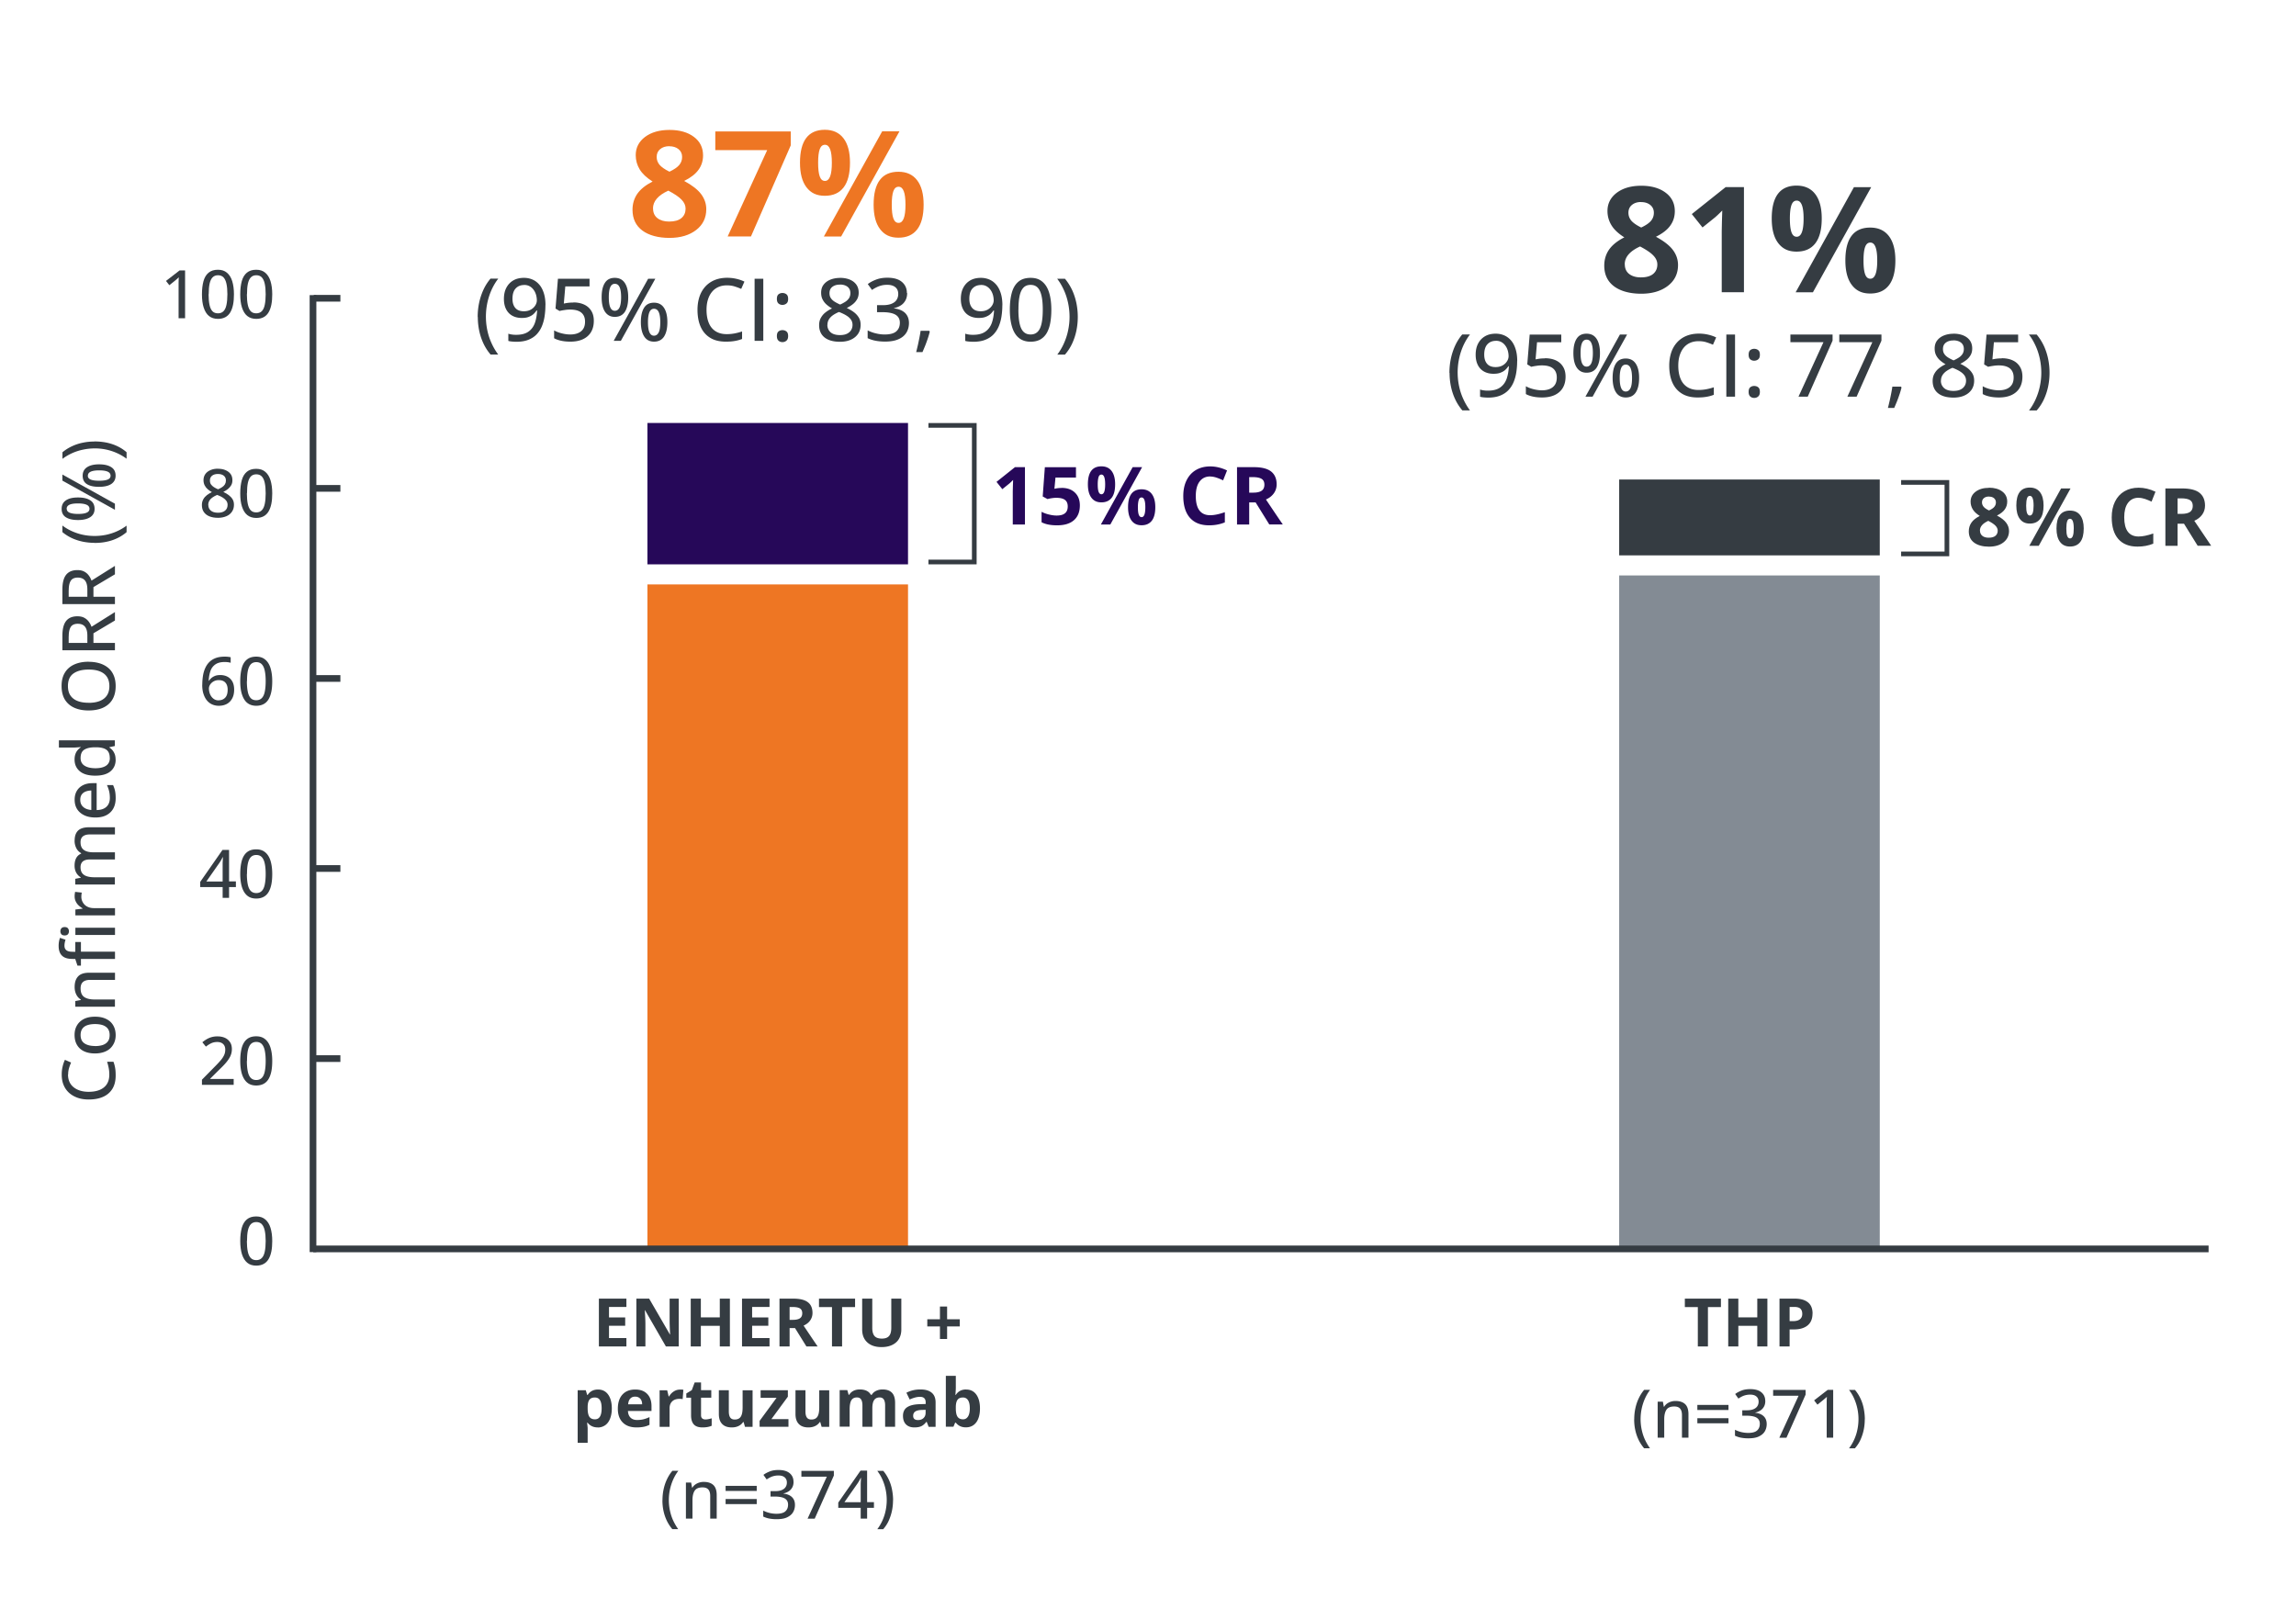 <svg width="343" height="242" viewBox="0 0 343 242" fill="none" xmlns="http://www.w3.org/2000/svg">
    <path d="M40.67 185.4c0 .58-.04 1.1-.13 1.55-.09.45-.23.84-.42 1.16-.19.32-.44.56-.74.72-.3.16-.67.25-1.1.25-.54 0-.99-.14-1.34-.43-.35-.29-.61-.71-.79-1.26-.17-.55-.26-1.21-.26-1.99s.08-1.42.23-1.97c.16-.55.41-.97.76-1.26.35-.29.81-.44 1.39-.44.58 0 1 .15 1.35.44.35.29.62.71.79 1.26.17.55.26 1.21.26 1.98v-.01zm-3.79 0c0 .63.05 1.16.14 1.59.09.43.24.74.44.95.21.21.48.32.82.32.34 0 .61-.1.82-.31.21-.21.36-.52.45-.95.09-.43.14-.95.14-1.59 0-.64-.05-1.15-.14-1.57-.09-.42-.24-.74-.44-.95-.2-.21-.48-.32-.82-.32-.34 0-.62.11-.82.32-.2.21-.35.53-.44.95-.09.42-.13.94-.13 1.57l-.02-.01z" fill="#353C42"/>
    <path d="M46.76 187.06V44.09" stroke="#353C42" stroke-miterlimit="10"/>
    <path d="M10.16 160.52c0 .4.07.77.21 1.09.14.32.35.59.62.81.27.22.59.39.97.51s.81.18 1.28.18c.63 0 1.18-.09 1.64-.28.46-.19.82-.47 1.07-.85.25-.38.38-.86.38-1.43 0-.34-.03-.67-.09-.99-.06-.31-.14-.63-.24-.94h.95c.11.3.2.61.25.93.06.32.08.7.08 1.13 0 .8-.17 1.47-.5 2-.33.53-.8.93-1.4 1.19-.6.26-1.31.39-2.13.39-.59 0-1.14-.08-1.63-.25-.49-.17-.92-.41-1.28-.73s-.64-.71-.83-1.17c-.2-.46-.29-1-.29-1.6 0-.39.04-.78.13-1.15.08-.37.2-.72.35-1.03l.92.41c-.12.26-.22.54-.31.84-.09.3-.13.62-.13.95l-.02-.01zM14.2 151.89c.49 0 .92.06 1.3.19s.7.31.97.55c.26.24.46.53.6.87.14.34.21.73.21 1.15 0 .4-.07.77-.21 1.1-.14.33-.34.62-.6.87-.26.24-.58.43-.97.56-.38.13-.82.2-1.3.2-.65 0-1.2-.11-1.66-.33-.46-.22-.8-.54-1.04-.95-.24-.41-.36-.91-.36-1.48s.12-1.02.36-1.43c.24-.41.59-.73 1.04-.96.46-.23 1.01-.34 1.65-.34h.01zm0 4.39c.46 0 .85-.06 1.17-.17.33-.12.58-.3.75-.54.18-.24.26-.55.26-.94 0-.39-.09-.69-.26-.93-.17-.24-.43-.42-.75-.54-.33-.11-.72-.17-1.17-.17-.45 0-.84.06-1.16.17-.32.11-.57.29-.74.53-.17.24-.26.56-.26.94 0 .57.19.98.57 1.24.38.26.91.4 1.59.4v.01zM11.15 147.45c0-.68.17-1.21.52-1.58.34-.37.9-.55 1.65-.55h3.86v1.07h-3.71c-.47 0-.83.1-1.07.31-.24.21-.36.53-.36.96 0 .61.18 1.04.54 1.29.36.25.89.37 1.57.37h3.02v1.08h-5.92v-.85l.83-.16v-.06c-.21-.13-.38-.28-.52-.48-.14-.2-.24-.41-.31-.65-.07-.24-.1-.49-.1-.75zM12.09 140.72v1.46h5.09v1.08h-5.09v1h-.52l-.33-1h-.41c-.5 0-.9-.08-1.2-.23-.3-.15-.52-.38-.66-.66-.14-.29-.21-.64-.21-1.05a3.585 3.585 0 0 1 .2-1.21l.83.28c-.04.12-.08.26-.11.41-.03.15-.05.31-.05.48 0 .31.1.54.3.69.2.15.5.22.91.22h.41v-1.46h.83l.01-.01zm-3.07-1.59c0-.17.05-.32.15-.44.1-.12.26-.19.49-.19.23 0 .39.06.49.19.1.12.15.27.15.44 0 .17-.05.32-.15.44-.1.12-.27.18-.49.18-.22 0-.39-.06-.49-.18a.67.67 0 0 1-.15-.44zm2.24-.53h5.92v1.08h-5.92v-1.08zM11.15 133.91c0-.11 0-.22.02-.35.02-.13.03-.23.05-.32l1 .11c-.02.09-.04.19-.05.3-.01.11-.02.22-.02.31 0 .23.04.45.13.66.09.21.21.39.37.55.16.16.36.28.6.37.24.09.5.13.8.13h3.13v1.08h-5.92v-.87l1.07-.13v-.05c-.21-.12-.41-.27-.59-.44-.18-.17-.32-.37-.43-.6-.11-.23-.16-.48-.16-.75zM11.15 125.58c0-.66.17-1.15.51-1.49.34-.33.89-.5 1.64-.5h3.87v1.07h-3.74c-.47 0-.81.1-1.05.29-.23.19-.35.48-.35.86 0 .54.16.92.49 1.16.32.24.8.36 1.43.36h3.22v1.07h-3.74c-.31 0-.57.04-.78.13-.21.09-.36.21-.46.38-.1.17-.16.38-.16.64 0 .37.08.66.24.88.16.22.39.38.71.48.31.1.69.15 1.14.15h3.04v1.08h-5.92v-.85l.82-.16v-.06a1.837 1.837 0 0 1-.82-1.05c-.07-.22-.1-.46-.1-.7 0-.44.08-.82.24-1.12.16-.3.41-.53.74-.67v-.07c-.33-.19-.58-.45-.74-.79-.16-.33-.24-.7-.24-1.08l.01-.01zM11.15 119.48c0-.52.11-.96.33-1.33.22-.37.53-.65.93-.85.4-.2.87-.3 1.42-.3h.61v4.02c.63-.01 1.12-.17 1.46-.49.34-.31.51-.76.51-1.33 0-.38-.04-.71-.11-1-.07-.29-.18-.6-.32-.91h.91c.14.3.24.6.3.89.06.3.09.66.09 1.07 0 .57-.11 1.08-.34 1.51-.23.43-.57.77-1.02 1.01-.45.24-1 .36-1.66.36-.66 0-1.21-.11-1.67-.33-.46-.22-.82-.53-1.07-.92-.25-.4-.37-.86-.37-1.4zm.84.01c0 .44.14.79.43 1.05.29.27.69.42 1.22.47v-2.91c-.33 0-.61.06-.86.16s-.44.25-.58.45c-.14.2-.21.46-.21.78zM17.279 113.5c0 .72-.26 1.3-.77 1.73-.51.43-1.27.65-2.28.65-1.01 0-1.79-.22-2.31-.66-.52-.44-.78-1.02-.78-1.75 0-.3.04-.57.12-.8.08-.23.19-.43.33-.59.14-.17.29-.31.46-.42v-.06c-.11.02-.27.04-.47.05-.2.02-.38.03-.53.03h-2.25v-1.08h8.36v.85l-.82.18v.05c.17.11.33.24.47.41.14.17.25.37.34.6.08.23.12.5.12.81h.01zm-.88-.25c0-.58-.17-1-.5-1.24-.34-.24-.84-.36-1.5-.37h-.17c-.71 0-1.25.12-1.62.35-.38.23-.57.65-.57 1.27 0 .5.2.88.59 1.13.39.25.94.38 1.63.38s1.22-.13 1.59-.38c.37-.25.56-.64.56-1.14h-.01zM13.24 98.87c.61 0 1.16.08 1.65.23.49.15.92.38 1.28.68.36.3.63.68.82 1.13.19.45.29.98.29 1.59 0 .61-.1 1.15-.29 1.61-.19.46-.47.84-.83 1.14-.36.3-.79.53-1.28.67-.5.15-1.05.22-1.65.22-.81 0-1.51-.13-2.12-.4-.6-.27-1.07-.67-1.41-1.21-.33-.54-.5-1.23-.5-2.05 0-.82.17-1.46.5-2 .33-.54.8-.94 1.4-1.21.6-.27 1.32-.41 2.13-.41l.01.01zm0 6.13c.64 0 1.19-.09 1.65-.27.46-.18.82-.45 1.07-.82.25-.37.38-.83.38-1.4s-.13-1.05-.38-1.41c-.25-.37-.61-.63-1.07-.81-.46-.18-1.01-.26-1.65-.26-.97 0-1.72.2-2.27.59-.55.39-.82 1.02-.82 1.87 0 .57.12 1.04.37 1.41.25.37.6.64 1.06.82.46.18 1.01.27 1.65.27l.01.01zM9.32 94.99c0-.66.08-1.21.24-1.64.16-.43.41-.75.74-.96.33-.21.75-.32 1.26-.32.4 0 .74.07 1.02.22s.5.34.68.58c.18.24.31.49.41.77l3.5-2.2v1.26l-3.21 1.91v1.44h3.21v1.1H9.32v-2.16zm.94.07v.99h2.79v-1.07c0-.62-.12-1.07-.36-1.36-.24-.29-.6-.43-1.07-.43-.47 0-.84.15-1.04.46-.2.31-.31.77-.31 1.41h-.01zM9.32 88.09c0-.66.08-1.21.24-1.64.16-.43.41-.75.74-.96.33-.21.75-.32 1.26-.32.4 0 .74.07 1.02.22s.5.34.68.58c.18.24.31.49.41.77l3.5-2.2v1.26l-3.21 1.91v1.44h3.21v1.1H9.32v-2.16zm.94.07v.99h2.79v-1.07c0-.62-.12-1.07-.36-1.36-.24-.29-.6-.43-1.07-.43-.47 0-.84.15-1.04.46-.2.31-.31.77-.31 1.41h-.01zM14.16 81.1c-.6 0-1.19-.06-1.76-.17-.57-.12-1.12-.29-1.64-.53-.52-.24-1-.54-1.44-.91v-.98c.68.52 1.44.9 2.27 1.17.83.27 1.68.39 2.56.39.57 0 1.13-.06 1.69-.17.56-.12 1.1-.29 1.61-.52.52-.23 1-.51 1.46-.85v.97c-.43.37-.9.67-1.41.91-.51.24-1.04.42-1.61.53-.56.12-1.14.17-1.74.17l.01-.01zM9.209 76.02c0-.56.21-.98.64-1.27.43-.29 1.03-.43 1.81-.43s1.39.14 1.82.42c.44.28.65.71.65 1.29 0 .54-.22.95-.65 1.23-.43.28-1.04.43-1.82.43s-1.38-.14-1.81-.41c-.43-.27-.64-.69-.64-1.25v-.01zm.11-5.13 7.85 4.36v.91l-7.85-4.36v-.91zm.65 5.12c0 .26.14.45.42.58.28.12.71.19 1.27.19s1-.06 1.28-.19c.29-.12.43-.32.43-.58 0-.26-.14-.47-.43-.6s-.71-.2-1.28-.2c-.57 0-.99.06-1.27.19s-.43.33-.43.6l.01.01zm2.38-4.94c0-.55.21-.97.64-1.26.43-.29 1.03-.44 1.81-.44s1.38.14 1.82.42c.44.28.65.7.65 1.28 0 .54-.22.95-.65 1.24-.43.28-1.04.42-1.82.42s-1.38-.13-1.81-.4c-.43-.27-.64-.69-.64-1.26zm.77 0c0 .26.14.45.42.57.28.12.71.18 1.27.18s.99-.06 1.28-.18c.29-.12.43-.31.43-.57 0-.26-.14-.47-.42-.6-.28-.13-.71-.2-1.28-.2-.57 0-.99.07-1.27.2s-.42.33-.42.6h-.01zM14.15 65.95c.6 0 1.18.06 1.75.17.57.12 1.1.29 1.61.53.51.24.98.54 1.4.91v.97a7.62 7.62 0 0 0-1.46-.85 8.01 8.01 0 0 0-3.3-.69c-.57 0-1.16.06-1.72.18a7.743 7.743 0 0 0-3.1 1.38v-.98c.44-.37.92-.67 1.44-.91.52-.24 1.06-.42 1.64-.53.57-.12 1.16-.17 1.75-.17l-.01-.01zM35.24 132.53h-1.02v1.61h-.96v-1.61h-3.35v-.78l3.33-4.78h.98v4.71h1.02v.85zm-1.98-.85V129.16c0-.15 0-.29.01-.42s.01-.26.02-.37c0-.12.01-.22.01-.31h-.04c-.06.13-.13.27-.21.41-.08.14-.16.27-.24.39l-1.98 2.83h2.41l.02-.01zM40.67 130.56c0 .58-.04 1.1-.13 1.55-.09.45-.23.84-.42 1.16-.19.32-.44.56-.74.72-.3.16-.67.25-1.1.25-.54 0-.99-.14-1.34-.43-.35-.29-.61-.71-.79-1.26-.17-.55-.26-1.21-.26-1.99s.08-1.42.23-1.97c.16-.55.41-.97.76-1.26.35-.29.81-.44 1.39-.44.58 0 1 .15 1.35.44.35.29.62.71.79 1.26.17.55.26 1.21.26 1.98v-.01zm-3.79 0c0 .63.05 1.16.14 1.59.09.43.24.74.44.95.21.21.48.32.82.32.34 0 .61-.1.82-.31.21-.21.36-.52.45-.95.09-.43.14-.95.14-1.59 0-.64-.05-1.15-.14-1.57-.09-.42-.24-.74-.44-.95-.2-.21-.48-.32-.82-.32-.34 0-.62.11-.82.32-.2.21-.35.53-.44.95-.09.42-.13.94-.13 1.57l-.02-.01zM30.22 102.29c0-.43.03-.84.09-1.25.06-.41.16-.79.31-1.14.15-.35.34-.67.6-.94.26-.27.57-.48.95-.63.38-.15.84-.23 1.38-.23.14 0 .3 0 .48.02s.32.04.43.07v.83c-.12-.04-.26-.07-.42-.09-.16-.02-.31-.03-.46-.03-.6 0-1.07.12-1.42.37-.35.25-.59.58-.73 1-.14.42-.23.9-.25 1.43h.05c.1-.16.22-.3.38-.43s.34-.23.55-.31c.21-.08.47-.11.76-.11.42 0 .78.09 1.09.26.31.17.55.42.72.74.17.32.25.72.25 1.19 0 .49-.09.92-.28 1.28-.19.36-.45.64-.79.83-.34.19-.75.29-1.23.29-.35 0-.68-.07-.98-.2-.3-.13-.56-.33-.78-.59-.22-.26-.39-.59-.52-.98s-.19-.85-.19-1.37l.01-.01zm2.44 2.33c.41 0 .73-.13.98-.39s.37-.66.37-1.2c0-.44-.11-.79-.33-1.04-.22-.25-.55-.38-.99-.38a1.504 1.504 0 0 0-1.3.67c-.12.19-.18.38-.18.58 0 .2.03.41.09.62.06.21.15.4.27.57.12.17.27.31.45.42.18.11.4.16.64.16v-.01zM40.67 101.76c0 .58-.04 1.1-.13 1.55-.09.45-.23.84-.42 1.16-.19.32-.44.56-.74.72-.3.16-.67.25-1.1.25-.54 0-.99-.15-1.34-.43-.35-.28-.61-.71-.79-1.26-.18-.55-.26-1.21-.26-1.98s.08-1.42.23-1.97c.15-.55.41-.97.76-1.26.35-.29.81-.44 1.39-.44.58 0 1 .15 1.35.44.35.29.62.71.79 1.26.17.55.26 1.21.26 1.98v-.02zm-3.79 0c0 .63.05 1.16.14 1.59.09.43.24.74.44.95.2.21.48.31.82.31.34 0 .61-.1.82-.31.21-.21.36-.52.45-.95.09-.43.14-.95.14-1.59 0-.64-.05-1.15-.14-1.57-.09-.42-.24-.74-.44-.95-.2-.21-.48-.32-.82-.32-.34 0-.62.11-.82.32-.2.21-.35.53-.44.95-.09.42-.13.94-.13 1.57h-.02z" fill="#353C42"/>
    <path d="M46.87 129.75h3.98M46.87 158.15h3.98" stroke="#353C42" stroke-miterlimit="10"/>
    <path d="M27.65 47.54h-.97V42.23c0-.15 0-.28.01-.42.01-.14.01-.26.02-.38-.08.09-.17.17-.27.25-.1.08-.2.17-.32.27l-.82.66-.5-.64 2.03-1.57h.82v7.14zM34.95 43.96c0 .58-.04 1.1-.13 1.55-.09.45-.23.84-.42 1.16-.19.32-.44.56-.74.72-.3.16-.67.25-1.1.25-.54 0-.99-.15-1.34-.43-.35-.28-.61-.71-.79-1.26-.18-.55-.26-1.21-.26-1.98s.08-1.42.23-1.97c.15-.55.41-.97.76-1.26.35-.29.81-.44 1.39-.44.58 0 1 .15 1.35.44.35.29.62.71.79 1.26.17.55.26 1.21.26 1.98v-.02zm-3.79 0c0 .63.05 1.16.14 1.59.09.43.24.74.44.95.2.21.48.31.82.31.34 0 .61-.1.82-.31.21-.21.36-.52.45-.95.09-.43.14-.95.14-1.59 0-.64-.05-1.15-.14-1.57-.09-.42-.24-.74-.44-.95-.2-.21-.48-.32-.82-.32-.34 0-.62.11-.82.32-.2.21-.35.53-.44.95-.09.42-.13.94-.13 1.57h-.02zM40.67 43.96c0 .58-.04 1.1-.13 1.55-.09.45-.23.84-.42 1.16-.19.32-.44.56-.74.72-.3.16-.67.25-1.1.25-.54 0-.99-.15-1.34-.43-.35-.28-.61-.71-.79-1.26-.18-.55-.26-1.21-.26-1.98s.08-1.42.23-1.97c.15-.55.41-.97.76-1.26.35-.29.81-.44 1.39-.44.58 0 1 .15 1.35.44.35.29.62.71.79 1.26.17.55.26 1.21.26 1.98v-.02zm-3.79 0c0 .63.05 1.16.14 1.59.09.43.24.74.44.95.2.21.48.31.82.31.34 0 .61-.1.82-.31.21-.21.36-.52.45-.95.09-.43.14-.95.14-1.59 0-.64-.05-1.15-.14-1.57-.09-.42-.24-.74-.44-.95-.2-.21-.48-.32-.82-.32-.34 0-.62.11-.82.32-.2.21-.35.53-.44.95-.09.42-.13.94-.13 1.57h-.02z" fill="#353C42"/>
    <path d="M46.87 44.56h3.98" stroke="#353C42" stroke-miterlimit="10"/>
    <path d="M32.56 70.03c.41 0 .78.06 1.11.2.33.14.58.32.77.57.19.25.28.57.28.94 0 .29-.06.54-.18.75-.12.21-.29.41-.49.57-.2.16-.44.31-.69.43.29.14.56.29.8.47s.43.38.58.62c.15.24.21.52.21.84 0 .4-.1.74-.3 1.03-.2.29-.47.52-.83.67-.36.15-.77.24-1.25.24-.51 0-.95-.08-1.31-.23-.36-.15-.63-.37-.82-.65-.19-.28-.28-.63-.28-1.03 0-.33.07-.61.21-.86.14-.25.32-.45.54-.62.22-.17.47-.32.74-.45-.23-.13-.44-.28-.63-.44-.19-.16-.34-.36-.45-.58-.11-.22-.17-.48-.17-.77 0-.36.1-.67.29-.93.19-.26.45-.44.78-.58.33-.14.69-.2 1.1-.2l-.01.01zm-1.44 5.41c0 .34.12.62.36.83.24.21.6.33 1.08.33.48 0 .82-.11 1.07-.32.25-.21.37-.5.37-.86 0-.22-.06-.42-.18-.59-.12-.17-.28-.32-.49-.46-.21-.14-.45-.26-.73-.37l-.17-.06c-.28.12-.51.25-.71.39-.2.14-.35.3-.45.48-.1.18-.16.39-.16.63h.01zm1.43-4.63c-.35 0-.64.08-.86.25-.22.17-.33.41-.33.73 0 .23.05.42.16.58.11.16.26.29.44.41s.39.22.62.32c.22-.1.42-.2.6-.32s.32-.25.42-.42c.1-.17.15-.35.15-.57 0-.32-.11-.56-.33-.73-.22-.17-.51-.25-.87-.25zM40.67 73.7c0 .58-.04 1.1-.13 1.55-.09.45-.23.84-.42 1.16-.19.32-.44.56-.74.72-.3.16-.67.25-1.1.25-.54 0-.99-.15-1.34-.43-.35-.28-.61-.71-.79-1.26-.18-.55-.26-1.21-.26-1.98s.08-1.42.23-1.97c.15-.55.41-.97.76-1.26.35-.29.81-.44 1.39-.44.58 0 1 .15 1.35.44.35.29.62.71.79 1.26.17.55.26 1.21.26 1.98v-.02zm-3.79 0c0 .63.05 1.16.14 1.59.09.43.24.74.44.95.2.21.48.31.82.31.34 0 .61-.1.82-.31.21-.21.36-.52.45-.95.09-.43.14-.95.14-1.59 0-.64-.05-1.15-.14-1.57-.09-.42-.24-.74-.44-.95-.2-.21-.48-.32-.82-.32-.34 0-.62.11-.82.32-.2.21-.35.53-.44.95-.09.42-.13.94-.13 1.57h-.02z" fill="#353C42"/>
    <path d="M46.87 101.36h3.98M46.87 72.96h3.98" stroke="#353C42" stroke-miterlimit="10"/>
    <path d="M34.93 162.07h-4.76v-.77l1.88-1.91c.36-.36.66-.68.89-.95.24-.27.41-.54.53-.79.12-.25.18-.53.18-.84 0-.37-.11-.65-.33-.85-.22-.2-.51-.29-.87-.29-.33 0-.62.06-.88.18s-.53.29-.81.51l-.53-.65c.19-.16.4-.31.62-.44a3.09 3.09 0 0 1 1.63-.44c.45 0 .83.08 1.15.23.32.15.57.38.75.66.18.28.26.62.26 1.01s-.08.73-.23 1.06c-.15.32-.37.64-.64.96-.27.32-.6.66-.98 1.02l-1.39 1.38v.04h3.51v.87l.02.01zM40.67 158.49c0 .58-.04 1.1-.13 1.55-.09.45-.23.84-.42 1.16-.19.32-.44.56-.74.72-.3.16-.67.25-1.1.25-.54 0-.99-.14-1.34-.43-.35-.29-.61-.71-.79-1.26-.17-.55-.26-1.21-.26-1.99s.08-1.42.23-1.97c.16-.55.41-.97.76-1.26.35-.29.81-.44 1.39-.44.58 0 1 .15 1.35.44.35.29.62.71.79 1.26.17.55.26 1.21.26 1.98v-.01zm-3.79 0c0 .63.05 1.16.14 1.59.09.43.24.74.44.95.21.21.48.32.82.32.34 0 .61-.1.82-.31.21-.21.36-.52.45-.95.09-.43.14-.95.14-1.59 0-.64-.05-1.15-.14-1.57-.09-.42-.24-.74-.44-.95-.2-.21-.48-.32-.82-.32-.34 0-.62.11-.82.32-.2.21-.35.53-.44.95-.09.42-.13.94-.13 1.57l-.02-.01z" fill="#353C42"/>
    <path d="M135.649 87.31h-38.93v99.22h38.93V87.31z" fill="#EE7623"/>
    <path d="M135.649 63.19h-38.93v21.12h38.93V63.19z" fill="#260859"/>
    <path d="M138.699 63.55h6.85v20.41h-6.85" stroke="#353C42" stroke-width=".7" stroke-miterlimit="10"/>
    <path d="M153.109 78.36h-1.81V73.4l.02-.81.03-.89c-.3.3-.51.5-.63.59l-.98.79-.87-1.09 2.76-2.2h1.49v8.57h-.01zM158.6 72.89c.83 0 1.49.23 1.98.7s.74 1.1.74 1.91c0 .96-.29 1.69-.88 2.21-.59.52-1.43.77-2.53.77-.95 0-1.72-.15-2.31-.46v-1.56c.31.16.67.3 1.08.4.41.1.8.16 1.17.16 1.11 0 1.66-.45 1.66-1.36 0-.91-.57-1.29-1.72-1.29-.21 0-.44.02-.69.06a4.5 4.5 0 0 0-.61.13l-.72-.39.32-4.37h4.65v1.54h-3.06l-.16 1.68.21-.04c.24-.05.53-.08.88-.08l-.01-.01zM166.59 72.35c0 .9-.17 1.57-.52 2.02-.35.45-.86.68-1.53.68s-1.14-.23-1.49-.69c-.35-.46-.53-1.13-.53-2.01 0-1.79.67-2.68 2.02-2.68.66 0 1.17.23 1.52.69.35.46.53 1.12.53 1.98v.01zm-2.6.01c0 .5.04.87.13 1.11.09.24.23.37.42.37.38 0 .56-.49.56-1.48s-.19-1.46-.56-1.46c-.2 0-.34.12-.42.36-.08.24-.13.61-.13 1.1zm6.63-2.57-4.75 8.57h-1.41l4.75-8.57h1.41zm1.97 5.98c0 .89-.17 1.57-.52 2.02-.35.45-.86.68-1.53.68s-1.14-.23-1.49-.69c-.35-.46-.53-1.13-.53-2 0-1.79.67-2.68 2.02-2.68.66 0 1.17.23 1.52.69.35.46.53 1.12.53 1.98zm-2.6.01c0 .5.04.87.13 1.11.09.24.23.37.42.37.38 0 .56-.49.56-1.48s-.19-1.46-.56-1.46c-.2 0-.34.12-.42.36-.08.24-.13.61-.13 1.1zM180.79 71.18c-.68 0-1.21.26-1.59.77-.38.51-.56 1.23-.56 2.15 0 1.91.72 2.87 2.15 2.87.6 0 1.33-.15 2.19-.45v1.52c-.7.29-1.49.44-2.36.44-1.25 0-2.2-.38-2.86-1.13-.66-.75-.99-1.84-.99-3.25 0-.89.16-1.67.49-2.34.33-.67.79-1.18 1.4-1.54.61-.36 1.32-.54 2.14-.54.82 0 1.67.2 2.51.6l-.59 1.48c-.32-.15-.64-.29-.97-.4-.33-.11-.64-.17-.96-.17v-.01zM186.619 75.07v3.29h-1.82v-8.57h2.5c1.16 0 2.03.21 2.58.64.55.43.84 1.07.84 1.93 0 .5-.14.95-.42 1.34-.28.39-.67.7-1.18.92 1.29 1.93 2.13 3.17 2.52 3.73h-2.02l-2.04-3.29h-.97l.01.01zm0-1.47h.59c.57 0 1-.1 1.27-.29.27-.19.41-.49.41-.9 0-.41-.14-.7-.42-.87-.28-.17-.71-.26-1.3-.26h-.55v2.32z" fill="#260859"/>
    <path d="M100.01 19.41c1.5 0 2.72.34 3.64 1.03.92.68 1.38 1.61 1.38 2.77 0 .8-.22 1.52-.67 2.14-.44.63-1.16 1.19-2.15 1.68 1.17.63 2.02 1.29 2.53 1.97.51.68.77 1.43.77 2.25 0 1.29-.5 2.33-1.51 3.11-1.01.78-2.34 1.18-3.99 1.18-1.65 0-3.07-.37-4.05-1.1-.98-.73-1.47-1.77-1.47-3.1 0-.9.24-1.69.71-2.38.48-.69 1.24-1.31 2.29-1.84-.9-.57-1.54-1.17-1.93-1.82-.39-.64-.59-1.35-.59-2.12 0-1.12.47-2.03 1.4-2.73.93-.69 2.14-1.04 3.64-1.04zm-2.45 11.73c0 .62.21 1.1.64 1.44.43.34 1.02.52 1.76.52.82 0 1.44-.18 1.85-.53.41-.35.61-.82.61-1.4 0-.48-.2-.93-.61-1.35-.4-.42-1.06-.86-1.97-1.34-1.53.7-2.29 1.59-2.29 2.66h.01zm2.43-9.3c-.57 0-1.02.15-1.37.44-.35.29-.52.68-.52 1.17 0 .43.14.81.41 1.15.28.34.77.69 1.5 1.05.7-.33 1.19-.67 1.47-1.01.28-.34.42-.74.42-1.19 0-.49-.18-.88-.54-1.17-.36-.29-.82-.43-1.38-.43l.01-.01zM108.709 35.32l5.9-12.89h-7.75v-2.79h11.27v2.08l-5.94 13.6h-3.48zM126.98 24.3c0 1.65-.32 2.88-.96 3.71-.64.83-1.57 1.24-2.8 1.24-1.23 0-2.09-.42-2.74-1.27-.65-.85-.97-2.07-.97-3.68 0-3.27 1.24-4.91 3.71-4.91 1.21 0 2.14.42 2.79 1.27.65.85.97 2.06.97 3.64zm-4.76.02c0 .91.08 1.59.24 2.04.16.45.42.67.78.67.69 0 1.03-.9 1.03-2.71s-.34-2.69-1.03-2.69c-.36 0-.62.22-.78.66-.16.44-.24 1.12-.24 2.02v.01zm12.15-4.7-8.71 15.71h-2.58l8.71-15.71h2.58zm3.61 10.95c0 1.64-.32 2.87-.96 3.7-.64.83-1.57 1.24-2.8 1.24-1.23 0-2.09-.42-2.74-1.27-.65-.85-.97-2.07-.97-3.67 0-3.27 1.24-4.91 3.71-4.91 1.21 0 2.14.42 2.79 1.27.65.85.97 2.06.97 3.64zm-4.76.02c0 .91.08 1.59.24 2.04.16.45.42.67.78.67.69 0 1.03-.9 1.03-2.71s-.34-2.69-1.03-2.69c-.36 0-.62.22-.78.66-.16.44-.24 1.12-.24 2.02v.01z" fill="#EE7623"/>
    <path d="M71.36 47.36c0-.72.07-1.41.21-2.09.14-.67.35-1.32.63-1.94.28-.62.64-1.18 1.07-1.7h1.16c-.61.8-1.07 1.7-1.38 2.68a9.983 9.983 0 0 0-.25 5.03c.14.66.34 1.29.62 1.9.27.61.61 1.19 1.01 1.73h-1.14a7.47 7.47 0 0 1-1.07-1.66 8.65 8.65 0 0 1-.63-1.9c-.14-.67-.21-1.35-.21-2.05h-.02zM81.48 45.6c0 .55-.04 1.1-.12 1.63a6.4 6.4 0 0 1-.4 1.49c-.19.46-.45.87-.78 1.22s-.74.62-1.24.82c-.5.2-1.1.3-1.79.3-.18 0-.39-.01-.63-.03-.24-.02-.43-.05-.58-.1v-1.08c.16.06.34.1.55.13.21.03.41.04.61.04.79 0 1.4-.16 1.85-.48.45-.32.76-.75.96-1.3.19-.55.3-1.17.33-1.86h-.08c-.13.2-.29.39-.48.56-.19.17-.43.3-.72.41-.29.11-.62.15-1.02.15-.53 0-1-.11-1.4-.33-.4-.22-.71-.54-.93-.97-.22-.43-.33-.94-.33-1.54 0-.65.12-1.21.37-1.68s.59-.83 1.04-1.09c.45-.26.98-.38 1.59-.38.46 0 .89.09 1.28.26s.73.43 1.02.77c.29.34.51.77.67 1.28.16.51.24 1.1.24 1.78h-.01zm-3.18-3.02c-.52 0-.94.17-1.26.51-.32.34-.48.86-.48 1.55 0 .58.14 1.03.42 1.36.28.33.7.5 1.28.5.4 0 .74-.08 1.03-.24.29-.16.51-.37.67-.62.16-.25.24-.51.24-.77s-.04-.53-.11-.8c-.08-.27-.19-.52-.35-.74-.16-.23-.35-.41-.59-.55-.24-.14-.52-.21-.84-.21l-.01.01zM85.65 45.18c.61 0 1.15.11 1.61.32.46.21.82.53 1.07.94.26.41.38.91.38 1.5 0 .64-.14 1.2-.41 1.66-.27.46-.67.82-1.2 1.07-.53.25-1.16.37-1.9.37-.48 0-.93-.04-1.35-.13-.42-.09-.77-.21-1.07-.38v-1.17c.31.18.69.33 1.13.44.44.11.87.17 1.28.17.45 0 .84-.07 1.17-.21.33-.14.59-.35.77-.63.18-.28.27-.64.27-1.08 0-.58-.18-1.02-.54-1.33-.36-.31-.92-.47-1.69-.47-.26 0-.54.02-.84.07-.3.04-.55.09-.74.14l-.6-.36.36-4.45h4.72v1.14h-3.62l-.22 2.56c.16-.03.35-.07.58-.1.23-.03.51-.05.83-.05l.01-.02zM91.839 41.51c.66 0 1.16.25 1.5.76.34.51.51 1.22.51 2.14 0 .92-.16 1.64-.49 2.16-.33.51-.83.77-1.52.77-.63 0-1.12-.26-1.46-.77-.34-.51-.5-1.23-.5-2.16 0-.93.16-1.64.48-2.14.32-.51.81-.76 1.48-.76zm.01.89c-.31 0-.54.17-.68.5-.15.33-.22.84-.22 1.5s.07 1.18.22 1.52c.15.34.37.51.68.51.31 0 .55-.17.71-.51.15-.34.23-.84.23-1.52s-.08-1.17-.23-1.5c-.15-.34-.39-.5-.71-.5zm6.05-.76-5.15 9.28h-1.07l5.15-9.28h1.07zm-.2 3.58c.65 0 1.15.25 1.49.76.34.51.51 1.22.51 2.14 0 .92-.16 1.63-.49 2.15-.33.51-.83.77-1.51.77-.64 0-1.13-.26-1.46-.77-.33-.51-.5-1.23-.5-2.15 0-.92.16-1.63.48-2.14.32-.51.81-.76 1.49-.76h-.01zm0 .91c-.31 0-.54.17-.68.5-.14.33-.22.83-.22 1.5s.07 1.17.22 1.51c.15.34.37.51.68.51.31 0 .55-.17.71-.5.16-.33.23-.84.23-1.52s-.08-1.17-.23-1.5c-.15-.33-.39-.5-.71-.5zM108.609 42.63c-.48 0-.91.08-1.29.25-.38.17-.7.41-.96.73s-.46.7-.6 1.15c-.14.45-.21.95-.21 1.52 0 .75.11 1.4.33 1.94.22.55.56.97 1.01 1.26.45.29 1.01.44 1.69.44.41 0 .79-.04 1.17-.11.37-.07.74-.17 1.11-.29v1.12c-.36.14-.72.24-1.1.3-.38.07-.82.1-1.33.1-.95 0-1.74-.2-2.36-.59-.63-.39-1.1-.95-1.41-1.66-.31-.71-.46-1.55-.46-2.52 0-.7.1-1.34.29-1.93.19-.58.48-1.08.86-1.51.38-.42.84-.75 1.39-.98.55-.23 1.18-.35 1.89-.35.47 0 .92.05 1.36.15.44.1.85.24 1.22.42l-.48 1.09c-.31-.14-.64-.26-.99-.37-.35-.11-.73-.16-1.12-.16h-.01zM112.729 50.92v-9.28h1.3v9.28h-1.3zM116.059 44.66c0-.33.08-.56.24-.69.16-.13.36-.2.59-.2.23 0 .44.07.6.2.17.13.25.36.25.69 0 .33-.08.54-.25.68-.17.14-.37.21-.6.21a.87.87 0 0 1-.59-.21c-.16-.14-.24-.37-.24-.68zm0 5.54c0-.32.08-.55.24-.68.16-.13.36-.2.59-.2.23 0 .44.07.6.2.17.13.25.36.25.68 0 .32-.08.54-.25.69-.17.15-.37.22-.6.22-.23 0-.43-.07-.59-.22-.16-.14-.24-.37-.24-.69zM125.479 41.51c.53 0 1.01.08 1.44.25.42.17.76.42 1 .75s.36.74.36 1.22c0 .37-.08.7-.24.98-.16.28-.37.53-.64.74-.27.21-.57.4-.9.56.38.18.73.38 1.04.61.31.23.56.5.75.81.19.31.28.67.28 1.1 0 .52-.13.96-.38 1.34-.26.38-.61.67-1.08.88-.46.21-1 .31-1.62.31-.67 0-1.24-.1-1.7-.29-.47-.2-.82-.48-1.06-.85-.24-.37-.36-.82-.36-1.34 0-.43.09-.8.27-1.11.18-.32.41-.59.7-.81.29-.23.61-.42.96-.58-.3-.17-.57-.36-.82-.58-.25-.22-.44-.47-.59-.76-.15-.29-.22-.63-.22-1.01 0-.47.12-.88.37-1.2.25-.33.59-.58 1.01-.75.43-.17.9-.26 1.43-.26v-.01zm-1.88 7.03c0 .44.16.8.47 1.09.31.28.78.43 1.41.43.63 0 1.06-.14 1.39-.42.32-.28.49-.65.49-1.11 0-.29-.08-.55-.23-.77-.15-.22-.37-.42-.64-.59-.27-.18-.59-.33-.94-.48l-.22-.08c-.36.15-.67.32-.92.5s-.45.39-.59.63c-.14.24-.21.51-.21.82l-.01-.02zm1.87-6.02c-.46 0-.83.11-1.12.33-.29.22-.43.54-.43.95 0 .3.07.55.21.75.14.21.33.38.57.53.24.15.51.29.81.42.29-.13.55-.27.78-.42.23-.15.41-.33.55-.54.13-.21.2-.46.2-.75 0-.41-.15-.73-.43-.95-.29-.22-.67-.33-1.13-.33l-.01.01zM135.519 43.78c0 .42-.08.78-.25 1.09-.17.31-.39.56-.69.75-.3.19-.63.33-1.02.41v.04c.74.09 1.29.33 1.67.7.37.38.56.87.56 1.49 0 .54-.13 1.02-.38 1.43-.25.41-.64.75-1.17.98-.53.24-1.2.36-2.03.36-.5 0-.95-.04-1.38-.12-.43-.08-.83-.21-1.21-.39v-1.16c.39.19.8.35 1.25.45.45.11.88.16 1.29.16.81 0 1.39-.16 1.74-.47.35-.31.53-.74.53-1.29 0-.36-.1-.66-.29-.89-.19-.23-.47-.4-.85-.51-.38-.11-.84-.17-1.4-.17h-.87v-1.05h.88c.52 0 .95-.07 1.29-.21.34-.14.59-.33.75-.58.16-.25.25-.54.25-.88 0-.44-.14-.77-.43-1.01s-.69-.36-1.21-.36c-.32 0-.61.03-.88.1-.26.07-.51.16-.74.28a4.4 4.4 0 0 0-.66.39l-.63-.88c.34-.26.76-.49 1.25-.67.49-.19 1.05-.28 1.68-.28.95 0 1.68.21 2.17.63.49.42.74.97.74 1.64l.04.02zM138.819 49.41l.08.15c-.08.31-.17.64-.29.99-.12.35-.24.7-.38 1.05-.14.35-.28.68-.42 1h-.94c.09-.34.17-.7.26-1.07.08-.38.16-.75.23-1.11.07-.36.13-.7.17-1h1.29v-.01zM149.739 45.6c0 .55-.04 1.1-.12 1.63a6.4 6.4 0 0 1-.4 1.49c-.19.46-.45.87-.78 1.22s-.74.62-1.24.82c-.5.2-1.1.3-1.79.3-.18 0-.39-.01-.63-.03-.24-.02-.43-.05-.58-.1v-1.08c.16.06.34.1.55.13.21.03.41.04.61.04.79 0 1.4-.16 1.85-.48.45-.32.76-.75.96-1.3.19-.55.3-1.17.33-1.86h-.08c-.13.2-.29.39-.48.56-.19.17-.43.3-.72.41-.29.11-.62.15-1.02.15-.53 0-1-.11-1.4-.33-.4-.22-.71-.54-.93-.97-.22-.43-.33-.94-.33-1.54 0-.65.12-1.21.37-1.68s.59-.83 1.04-1.09c.45-.26.98-.38 1.59-.38.46 0 .89.09 1.28.26s.73.43 1.02.77c.29.34.51.77.67 1.28.16.51.24 1.1.24 1.78h-.01zm-3.19-3.02c-.52 0-.94.17-1.26.51-.32.34-.48.86-.48 1.55 0 .58.14 1.03.42 1.36.28.33.7.5 1.28.5.4 0 .74-.08 1.03-.24.29-.16.51-.37.67-.62.16-.25.24-.51.24-.77s-.04-.53-.11-.8c-.08-.27-.19-.52-.35-.74-.16-.23-.35-.41-.59-.55-.24-.14-.52-.21-.84-.21l-.01.01zM157.059 46.27c0 .75-.06 1.43-.17 2.02-.11.59-.3 1.09-.54 1.5-.25.41-.57.72-.96.94-.4.21-.87.32-1.43.32-.7 0-1.28-.19-1.74-.56-.46-.37-.8-.92-1.02-1.63-.22-.71-.34-1.57-.34-2.58s.1-1.84.3-2.56c.2-.71.53-1.26.99-1.64.45-.38 1.06-.57 1.81-.57s1.3.19 1.75.57c.46.38.8.92 1.02 1.64.22.71.33 1.57.33 2.57v-.02zm-4.92 0c0 .83.06 1.51.18 2.06s.31.96.58 1.23c.27.27.62.41 1.06.41.44 0 .79-.14 1.06-.41.27-.27.46-.68.58-1.23.12-.55.18-1.24.18-2.07 0-.83-.06-1.49-.18-2.04s-.31-.96-.57-1.24c-.26-.28-.62-.42-1.07-.42-.45 0-.81.14-1.07.42-.26.28-.46.69-.57 1.24-.12.55-.17 1.23-.17 2.04l-.01.01zM161.01 47.35c0 .71-.07 1.39-.21 2.06-.14.67-.35 1.3-.63 1.91-.28.6-.64 1.16-1.08 1.66h-1.14c.4-.54.74-1.11 1.01-1.73.27-.62.48-1.25.61-1.91.14-.66.21-1.33.21-2 0-.67-.07-1.37-.21-2.04-.14-.67-.34-1.31-.62-1.93-.28-.62-.61-1.2-1.02-1.73h1.16c.44.52.79 1.09 1.08 1.7.28.61.49 1.26.63 1.93.14.68.21 1.37.21 2.07v.01zM93.579 201.15h-4.11v-7.14h4.11v1.24h-2.6v1.57h2.42v1.24h-2.42v1.84h2.6v1.25zM101.398 201.15h-1.92l-3.11-5.4h-.04c.06.95.09 1.63.09 2.04v3.36h-1.35v-7.14h1.91l3.1 5.35h.03c-.05-.93-.07-1.58-.07-1.97v-3.38h1.36v7.14zM109.039 201.15h-1.51v-3.08h-2.83v3.08h-1.51v-7.14h1.51v2.8h2.83v-2.8h1.51v7.14zM114.96 201.15h-4.11v-7.14h4.11v1.24h-2.6v1.57h2.42v1.24h-2.42v1.84h2.6v1.25zM117.959 198.41v2.74h-1.51v-7.14h2.08c.97 0 1.69.18 2.15.53.47.35.7.89.7 1.61 0 .42-.12.79-.35 1.12-.23.33-.56.58-.98.77 1.07 1.6 1.77 2.64 2.1 3.11h-1.68l-1.7-2.74h-.81zm0-1.23h.49c.48 0 .83-.08 1.06-.24.23-.16.34-.41.34-.75s-.12-.58-.35-.72c-.23-.14-.59-.21-1.08-.21h-.46v1.93-.01zM125.8 201.15h-1.51v-5.88h-1.94v-1.26h5.39v1.26h-1.94v5.88zM134.649 194.01v4.62c0 .53-.12.99-.35 1.39-.23.4-.58.7-1.02.91-.44.21-.97.32-1.58.32-.92 0-1.63-.24-2.14-.71-.51-.47-.76-1.11-.76-1.93v-4.6h1.51v4.37c0 .55.11.95.33 1.21.22.26.59.39 1.1.39.51 0 .85-.13 1.08-.39.22-.26.33-.66.33-1.22v-4.36h1.51-.01zM140.419 198.16h-1.89v-1.07h1.89v-1.9h1.07v1.9h1.89v1.07h-1.89v1.88h-1.07v-1.88zM89.299 213.25c-.64 0-1.14-.23-1.51-.7h-.08c.05.46.08.72.08.79v2.21h-1.49v-7.86h1.21l.21.71h.07c.35-.54.86-.81 1.55-.81.64 0 1.15.25 1.51.75.36.5.55 1.19.55 2.08 0 .58-.09 1.09-.26 1.52-.17.43-.41.76-.73.98-.32.22-.69.34-1.11.34v-.01zm-.44-4.47c-.37 0-.64.11-.81.34-.17.23-.26.6-.26 1.12v.16c0 .59.09 1.01.26 1.26s.45.38.83.38c.67 0 1-.55 1-1.65 0-.54-.08-.94-.25-1.21-.16-.27-.42-.4-.77-.4zM95.099 213.25c-.88 0-1.57-.24-2.06-.73s-.74-1.17-.74-2.06c0-.89.23-1.62.69-2.12.46-.5 1.09-.75 1.9-.75.81 0 1.37.22 1.8.66.43.44.64 1.05.64 1.82v.72h-3.52c.02.42.14.75.38.99s.56.36.99.36c.33 0 .64-.03.93-.1.29-.07.6-.18.92-.33v1.15c-.26.13-.54.23-.83.29-.3.06-.66.1-1.08.1h-.02zm-.21-4.6c-.32 0-.56.1-.74.3-.18.2-.28.48-.31.85h2.09c0-.37-.1-.65-.29-.85-.19-.2-.44-.3-.75-.3zM101.589 207.59c.2 0 .37.01.5.04l-.11 1.4a1.84 1.84 0 0 0-.44-.05c-.48 0-.85.12-1.11.37-.26.25-.4.59-.4 1.03v2.78h-1.49v-5.46h1.13l.22.92h.07c.17-.31.4-.55.69-.74.29-.19.6-.28.94-.28v-.01zM105.379 212.06c.26 0 .57-.06.94-.17V213c-.37.17-.83.25-1.37.25-.6 0-1.03-.15-1.3-.45-.27-.3-.41-.75-.41-1.36v-2.63h-.71v-.63l.82-.5.43-1.15h.95v1.16h1.53v1.12h-1.53v2.63c0 .21.06.37.18.47.12.1.28.15.47.15zM111.289 213.15l-.2-.7h-.08c-.16.25-.39.45-.68.59-.29.14-.63.21-1 .21-.64 0-1.12-.17-1.45-.52-.33-.34-.49-.84-.49-1.48v-3.56h1.49v3.19c0 .39.07.69.21.89.14.2.36.3.67.3.42 0 .72-.14.9-.42.19-.28.28-.74.28-1.38v-2.57h1.49v5.46h-1.14v-.01zM117.789 213.15h-4.31v-.88l2.53-3.44h-2.38v-1.14h4.07v.97l-2.46 3.35h2.55v1.14zM122.738 213.15l-.2-.7h-.08c-.16.25-.39.45-.68.59-.29.14-.63.21-1 .21-.64 0-1.12-.17-1.45-.52-.33-.34-.49-.84-.49-1.48v-3.56h1.49v3.19c0 .39.07.69.21.89.14.2.36.3.67.3.42 0 .72-.14.9-.42.19-.28.28-.74.28-1.38v-2.57h1.49v5.46h-1.14v-.01zM130.329 213.15h-1.49v-3.19c0-.39-.07-.69-.2-.89-.13-.2-.34-.3-.62-.3-.38 0-.66.14-.83.42-.17.28-.26.74-.26 1.38v2.57h-1.49v-5.46h1.14l.2.7h.08c.15-.25.36-.45.63-.59.28-.14.59-.21.95-.21.82 0 1.37.27 1.66.8h.13c.15-.25.36-.45.65-.59.29-.14.61-.21.96-.21.62 0 1.09.16 1.4.48.32.32.48.83.48 1.53v3.56h-1.49v-3.19c0-.39-.07-.69-.2-.89-.13-.2-.34-.3-.62-.3-.36 0-.64.13-.82.39-.18.26-.27.67-.27 1.24v2.74l.01.01zM138.728 213.15l-.29-.74h-.04c-.25.32-.51.54-.77.66-.27.12-.61.18-1.04.18-.52 0-.94-.15-1.24-.45-.3-.3-.45-.73-.45-1.28s.2-1.01.61-1.28c.41-.28 1.02-.43 1.83-.46l.95-.03v-.24c0-.55-.28-.83-.85-.83-.44 0-.95.13-1.54.4l-.49-1.01c.63-.33 1.32-.49 2.09-.49.77 0 1.29.16 1.68.48.39.32.59.8.59 1.46v3.64h-1.04v-.01zm-.44-2.53-.58.02c-.43.01-.76.09-.97.23-.21.14-.32.36-.32.65 0 .42.24.63.72.63.35 0 .62-.1.83-.3.21-.2.31-.46.31-.79v-.45l.01.01zM144.339 207.59c.64 0 1.15.25 1.51.75.36.5.55 1.19.55 2.07 0 .88-.19 1.6-.56 2.09-.37.49-.89.74-1.54.74s-1.14-.23-1.51-.7h-.1l-.25.6h-1.14v-7.6h1.49v1.77c0 .22-.02.58-.06 1.08h.06c.35-.54.86-.81 1.55-.81v.01zm-.48 1.19c-.37 0-.64.11-.81.34-.17.23-.26.6-.26 1.12v.16c0 .59.09 1.01.26 1.26s.45.38.83.38c.31 0 .55-.14.73-.42.18-.28.27-.69.27-1.23s-.09-.94-.27-1.21a.849.849 0 0 0-.75-.4zM98.969 224.13c0-.55.05-1.08.16-1.6s.27-1.02.49-1.49c.22-.47.49-.91.83-1.31h.89c-.47.62-.82 1.31-1.06 2.06a7.614 7.614 0 0 0-.2 3.87c.11.51.26 1 .47 1.46.21.46.47.91.77 1.33h-.88c-.33-.39-.61-.82-.83-1.28a6.6 6.6 0 0 1-.49-1.46c-.11-.51-.16-1.04-.16-1.58h.01zM105.139 221.39c.62 0 1.1.16 1.43.47.33.31.5.81.5 1.5v3.51h-.97v-3.37c0-.43-.09-.75-.28-.97-.19-.22-.48-.32-.87-.32-.56 0-.95.16-1.17.49-.22.33-.33.81-.33 1.43v2.74h-.98v-5.38h.78l.14.76h.05c.11-.19.26-.35.43-.47a2.164 2.164 0 0 1 1.27-.39zM108.398 222.74v-.76h4.65v.76h-4.65zm0 1.97v-.76h4.65v.76h-4.65zM118.55 221.37c0 .32-.06.6-.19.84s-.3.43-.53.58c-.23.15-.48.26-.78.32v.03c.57.07.99.25 1.28.54.29.29.43.67.43 1.15 0 .41-.1.78-.29 1.1-.19.32-.5.57-.9.76-.4.19-.93.27-1.56.27a5.9 5.9 0 0 1-1.06-.09c-.33-.06-.63-.16-.93-.3v-.89a4.394 4.394 0 0 0 1.96.47c.62 0 1.07-.12 1.34-.36s.41-.57.41-1c0-.28-.07-.51-.22-.69-.15-.18-.36-.31-.65-.39-.29-.08-.65-.13-1.08-.13h-.67v-.81h.68c.4 0 .73-.05.99-.16s.45-.25.58-.45c.13-.2.19-.42.19-.67 0-.34-.11-.59-.33-.78-.22-.19-.53-.28-.93-.28-.25 0-.47.03-.68.08-.21.05-.39.12-.57.21-.18.09-.34.19-.51.3l-.48-.68c.26-.2.58-.37.96-.52.38-.15.81-.21 1.29-.21.73 0 1.29.16 1.67.48.38.32.57.74.57 1.26l.01.02zM120.649 226.87l2.87-6.26h-3.8v-.87h4.85v.7l-2.86 6.44h-1.06v-.01zM130.559 225.26h-1.02v1.61h-.96v-1.61h-3.35v-.78l3.33-4.78h.98v4.71h1.02v.85zm-1.98-.85V221.89c0-.15 0-.29.01-.42s.01-.26.02-.37c.01-.11.01-.22.01-.31h-.04c-.06.13-.13.27-.21.41-.08.14-.16.27-.24.39l-1.98 2.83h2.41l.02-.01zM133.409 224.12c0 .54-.05 1.07-.16 1.59s-.27 1-.48 1.47c-.21.47-.49.89-.83 1.28h-.88c.31-.41.57-.86.78-1.33.21-.47.37-.96.47-1.47a7.606 7.606 0 0 0-.47-4.59c-.2-.47-.47-.92-.78-1.33h.89c.34.4.61.84.83 1.31.22.47.38.97.48 1.49.1.52.16 1.05.16 1.59l-.01-.01z" fill="#353C42"/>
    <path d="M284.01 72.07h6.84v10.68h-6.84" stroke="#353C42" stroke-width=".7" stroke-miterlimit="10"/>
    <path d="M297.129 72.86c.82 0 1.48.19 1.98.56.5.37.75.88.75 1.51 0 .44-.12.83-.36 1.17-.24.34-.63.65-1.17.92.64.34 1.1.7 1.38 1.08.28.38.42.78.42 1.23 0 .7-.28 1.27-.83 1.7-.55.43-1.28.64-2.17.64-.89 0-1.67-.2-2.21-.6-.54-.4-.8-.96-.8-1.69 0-.49.13-.92.39-1.3s.68-.71 1.25-1c-.49-.31-.84-.64-1.05-.99-.21-.35-.32-.74-.32-1.15 0-.61.25-1.11.76-1.49.51-.38 1.17-.57 1.99-.57l-.01-.02zm-1.34 6.4c0 .34.12.6.35.79.23.19.55.28.96.28.45 0 .79-.1 1.01-.29.22-.19.33-.45.33-.76 0-.26-.11-.51-.33-.74-.22-.23-.58-.47-1.08-.73-.83.38-1.25.87-1.25 1.45h.01zm1.33-5.08c-.31 0-.56.08-.75.24-.19.16-.28.37-.28.64 0 .23.08.44.23.63.15.19.42.38.82.57.38-.18.65-.36.8-.55.15-.19.23-.4.23-.65 0-.27-.1-.48-.29-.64-.19-.16-.45-.23-.75-.23l-.01-.01zM305.289 75.52c0 .9-.17 1.57-.52 2.02-.35.45-.86.68-1.53.68s-1.14-.23-1.49-.69c-.35-.46-.53-1.13-.53-2.01 0-1.79.67-2.68 2.02-2.68.66 0 1.17.23 1.52.69.35.46.53 1.12.53 1.98v.01zm-2.6.02c0 .5.04.87.13 1.11.09.24.23.37.42.37.38 0 .56-.49.56-1.48s-.19-1.46-.56-1.46c-.2 0-.34.12-.42.36-.08.24-.13.61-.13 1.1zm6.63-2.57-4.75 8.57h-1.41l4.75-8.57h1.41zm1.97 5.98c0 .89-.17 1.57-.52 2.02-.35.45-.86.68-1.53.68s-1.14-.23-1.49-.69c-.35-.46-.53-1.13-.53-2 0-1.79.67-2.68 2.02-2.68.66 0 1.17.23 1.52.69.35.46.53 1.12.53 1.98zm-2.6.01c0 .5.04.87.13 1.11.09.24.23.37.42.37.38 0 .56-.49.56-1.48s-.19-1.46-.56-1.46c-.2 0-.34.12-.42.36-.08.24-.13.61-.13 1.1zM319.489 74.36c-.68 0-1.21.26-1.59.77-.38.51-.56 1.23-.56 2.15 0 1.91.72 2.87 2.15 2.87.6 0 1.33-.15 2.19-.45v1.52c-.7.29-1.49.44-2.36.44-1.25 0-2.2-.38-2.86-1.13-.66-.75-.99-1.84-.99-3.25 0-.89.16-1.67.49-2.34.33-.67.79-1.18 1.4-1.54.61-.36 1.32-.54 2.14-.54.82 0 1.67.2 2.51.6l-.59 1.48c-.32-.15-.64-.29-.97-.4-.33-.11-.64-.17-.96-.17v-.01zM325.308 78.25v3.29h-1.82v-8.57h2.5c1.16 0 2.03.21 2.58.64.55.43.84 1.07.84 1.93 0 .5-.14.95-.42 1.34-.28.39-.67.7-1.18.92 1.29 1.93 2.13 3.17 2.52 3.73h-2.02l-2.04-3.29h-.97l.01.01zm0-1.48h.59c.57 0 1-.1 1.27-.29.27-.19.41-.49.41-.9 0-.41-.14-.7-.42-.87-.28-.17-.71-.26-1.3-.26h-.55v2.32z" fill="#353C42"/>
    <path d="M280.819 85.97h-38.93v100.47h38.93V85.97z" fill="#838B94"/>
    <path d="M255.149 201.15h-1.51v-5.88h-1.94v-1.26h5.39v1.26h-1.94v5.88zM264.03 201.15h-1.51v-3.08h-2.83v3.08h-1.51v-7.14h1.51v2.8h2.83v-2.8h1.51v7.14zM270.77 196.24c0 .77-.24 1.36-.72 1.76-.48.4-1.16.61-2.05.61h-.65v2.54h-1.51v-7.14h2.28c.87 0 1.52.19 1.98.56.45.37.68.93.68 1.67h-.01zm-3.42 1.13h.5c.47 0 .81-.09 1.04-.28.23-.18.35-.45.35-.8 0-.35-.1-.62-.29-.79-.19-.17-.5-.25-.91-.25h-.69v2.12zM280.819 71.64h-38.93v11.33h38.93V71.64zM244.139 212.04c0-.55.05-1.08.16-1.6s.27-1.02.49-1.49c.22-.47.49-.91.83-1.31h.89c-.47.62-.82 1.31-1.06 2.06a7.614 7.614 0 0 0-.2 3.87c.11.51.26 1 .47 1.46.21.46.47.91.77 1.33h-.88c-.33-.39-.61-.82-.83-1.28a6.6 6.6 0 0 1-.49-1.46c-.11-.51-.16-1.04-.16-1.58h.01zM250.309 209.3c.62 0 1.1.16 1.43.47.33.31.5.81.5 1.5v3.51h-.97v-3.37c0-.43-.09-.75-.28-.97-.19-.22-.48-.32-.87-.32-.56 0-.95.16-1.17.49-.22.33-.33.81-.33 1.43v2.74h-.98v-5.38h.78l.14.76h.05c.11-.19.26-.35.43-.47a2.164 2.164 0 0 1 1.27-.39zM253.568 210.65v-.76h4.65v.76h-4.65zm0 1.98v-.76h4.65v.76h-4.65zM263.719 209.29c0 .32-.06.6-.19.84s-.3.43-.53.58c-.23.15-.48.26-.78.32v.03c.57.07.99.25 1.28.54.29.29.43.67.43 1.15 0 .41-.1.78-.29 1.1-.19.32-.5.57-.9.76-.4.19-.93.27-1.56.27a5.9 5.9 0 0 1-1.06-.09c-.33-.06-.63-.16-.93-.3v-.89a4.394 4.394 0 0 0 1.96.47c.62 0 1.07-.12 1.34-.36s.41-.57.41-1c0-.28-.07-.51-.22-.69-.15-.18-.36-.31-.65-.39-.29-.08-.65-.13-1.08-.13h-.67v-.81h.68c.4 0 .73-.05.99-.16s.45-.25.58-.45c.13-.2.19-.42.19-.67 0-.34-.11-.59-.33-.78-.22-.19-.53-.28-.93-.28-.25 0-.47.03-.68.08-.21.05-.39.12-.57.21-.18.09-.34.19-.51.3l-.48-.68c.26-.2.58-.37.96-.52.38-.15.81-.21 1.29-.21.73 0 1.29.16 1.67.48.38.32.57.74.57 1.26l.01.02zM265.819 214.78l2.87-6.26h-3.8v-.87h4.85v.7l-2.86 6.44h-1.06v-.01zM273.86 214.78h-.97V209.47c0-.15 0-.28.01-.42.01-.14.01-.26.02-.38-.08.09-.17.17-.27.25-.1.08-.2.17-.32.27l-.82.66-.5-.64 2.03-1.57h.82v7.14zM278.578 212.03c0 .54-.049 1.07-.159 1.59s-.27 1-.48 1.47c-.21.47-.491.89-.831 1.28h-.879c.31-.41.57-.86.78-1.33.21-.47.37-.96.47-1.47a7.606 7.606 0 0 0-.47-4.59c-.2-.47-.47-.92-.78-1.33h.889c.34.4.611.84.831 1.31.22.47.379.97.479 1.49.1.52.161 1.05.161 1.59l-.011-.01zM245.18 27.75c1.5 0 2.72.34 3.64 1.03.92.68 1.38 1.61 1.38 2.77 0 .8-.22 1.52-.67 2.14-.44.63-1.16 1.19-2.15 1.68 1.17.63 2.02 1.29 2.53 1.97.51.68.77 1.43.77 2.25 0 1.29-.5 2.33-1.51 3.11-1.01.78-2.34 1.18-3.99 1.18-1.65 0-3.07-.37-4.05-1.1-.98-.73-1.47-1.77-1.47-3.1 0-.9.24-1.69.71-2.38.48-.69 1.24-1.31 2.29-1.84-.9-.57-1.54-1.17-1.93-1.82-.39-.64-.59-1.35-.59-2.12 0-1.12.47-2.03 1.4-2.73.93-.69 2.14-1.04 3.64-1.04zm-2.45 11.73c0 .62.21 1.1.64 1.44.43.34 1.02.52 1.76.52.82 0 1.44-.18 1.85-.53.41-.35.61-.82.61-1.4 0-.48-.2-.93-.61-1.35-.4-.42-1.06-.86-1.97-1.34-1.53.7-2.29 1.59-2.29 2.66h.01zm2.43-9.3c-.57 0-1.02.15-1.37.44-.35.29-.52.68-.52 1.17 0 .43.14.81.41 1.15.28.34.77.69 1.5 1.05.7-.33 1.19-.67 1.47-1.01.28-.34.42-.74.42-1.19 0-.49-.18-.88-.54-1.17-.36-.29-.82-.43-1.38-.43l.01-.01zM260.53 43.66h-3.32v-9.09l.03-1.49.05-1.63c-.55.55-.93.91-1.15 1.08l-1.8 1.45-1.6-2 5.06-4.03h2.73v15.71zM272.15 32.64c0 1.65-.32 2.88-.96 3.71-.64.83-1.57 1.24-2.8 1.24-1.23 0-2.09-.42-2.74-1.27-.65-.85-.97-2.07-.97-3.68 0-3.27 1.24-4.91 3.71-4.91 1.21 0 2.14.42 2.79 1.27.65.85.97 2.06.97 3.64zm-4.76.02c0 .91.08 1.59.24 2.04.16.45.42.67.78.67.69 0 1.03-.9 1.03-2.71s-.34-2.69-1.03-2.69c-.36 0-.62.22-.78.66-.16.44-.24 1.12-.24 2.02v.01zm12.15-4.7-8.71 15.71h-2.58l8.71-15.71h2.58zm3.61 10.95c0 1.64-.32 2.87-.96 3.7-.64.83-1.57 1.24-2.8 1.24-1.23 0-2.09-.42-2.74-1.27-.65-.85-.97-2.07-.97-3.67 0-3.27 1.24-4.91 3.71-4.91 1.21 0 2.14.42 2.79 1.27.65.85.97 2.06.97 3.64zm-4.76.02c0 .91.08 1.59.24 2.04.16.45.42.67.78.67.69 0 1.03-.9 1.03-2.71s-.34-2.69-1.03-2.69c-.36 0-.62.22-.78.66-.16.44-.24 1.12-.24 2.02v.01zM216.529 55.7c0-.72.07-1.41.21-2.09.14-.67.35-1.32.63-1.94.28-.62.64-1.18 1.07-1.7h1.16c-.61.8-1.07 1.7-1.38 2.68a9.983 9.983 0 0 0-.25 5.03c.14.66.34 1.29.62 1.9.27.61.61 1.19 1.01 1.73h-1.14a7.47 7.47 0 0 1-1.07-1.66 8.65 8.65 0 0 1-.63-1.9c-.14-.67-.21-1.35-.21-2.05h-.02zM226.649 53.94c0 .55-.04 1.1-.12 1.63a6.4 6.4 0 0 1-.4 1.49c-.19.46-.45.87-.78 1.22s-.74.62-1.24.82c-.5.2-1.1.3-1.79.3-.18 0-.39-.01-.63-.03-.24-.02-.43-.05-.58-.1v-1.08c.16.06.34.1.55.13.21.03.41.04.61.04.79 0 1.4-.16 1.85-.48.45-.32.76-.75.96-1.3.19-.55.3-1.17.33-1.86h-.08c-.13.2-.29.39-.48.56-.19.17-.43.3-.72.41-.29.11-.62.15-1.02.15-.53 0-1-.11-1.4-.33-.4-.22-.71-.54-.93-.97-.22-.43-.33-.94-.33-1.54 0-.65.12-1.21.37-1.68s.59-.83 1.04-1.09c.45-.26.98-.38 1.59-.38.46 0 .89.09 1.28.26s.73.43 1.02.77c.29.34.51.77.67 1.28.16.51.24 1.1.24 1.78h-.01zm-3.18-3.02c-.52 0-.94.17-1.26.51-.32.34-.48.86-.48 1.55 0 .58.14 1.03.42 1.36.28.33.7.5 1.28.5.4 0 .74-.08 1.03-.24.29-.16.51-.37.67-.62.16-.25.24-.51.24-.77s-.04-.53-.11-.8c-.08-.27-.19-.52-.35-.74-.16-.23-.35-.41-.59-.55-.24-.14-.52-.21-.84-.21l-.01.01zM230.819 53.52c.61 0 1.15.11 1.61.32.46.21.82.53 1.07.94.26.41.38.91.38 1.5 0 .64-.14 1.2-.41 1.66-.27.46-.67.82-1.2 1.07-.53.25-1.16.37-1.9.37-.48 0-.93-.04-1.35-.13-.42-.09-.77-.21-1.07-.38V57.7c.31.18.69.33 1.13.44.44.11.87.17 1.28.17.45 0 .84-.07 1.17-.21.33-.14.59-.35.77-.63.18-.28.27-.64.27-1.08 0-.58-.18-1.02-.54-1.33-.36-.31-.92-.47-1.69-.47-.26 0-.54.02-.84.07-.3.04-.55.09-.74.14l-.6-.36.36-4.45h4.72v1.14h-3.62l-.22 2.56c.16-.03.35-.07.58-.1.23-.03.51-.05.83-.05l.01-.02zM237.009 49.85c.66 0 1.16.25 1.5.76.34.51.51 1.22.51 2.14 0 .92-.16 1.64-.49 2.16-.33.51-.83.77-1.52.77-.63 0-1.12-.26-1.46-.77-.34-.51-.5-1.23-.5-2.16 0-.93.16-1.64.48-2.14.32-.51.81-.76 1.48-.76zm.01.89c-.31 0-.54.17-.68.5-.15.33-.22.84-.22 1.5s.07 1.18.22 1.52c.15.34.37.51.68.51.31 0 .55-.17.71-.51.15-.34.23-.84.23-1.52s-.08-1.17-.23-1.5c-.15-.34-.39-.5-.71-.5zm6.05-.76-5.15 9.28h-1.07l5.15-9.28h1.07zm-.2 3.58c.65 0 1.15.25 1.49.76.34.51.51 1.22.51 2.14 0 .92-.16 1.63-.49 2.15-.33.51-.83.77-1.51.77-.64 0-1.13-.26-1.46-.77-.33-.51-.5-1.23-.5-2.15 0-.92.16-1.63.48-2.14.32-.51.81-.76 1.49-.76h-.01zm0 .91c-.31 0-.54.17-.68.5-.14.33-.22.83-.22 1.5s.07 1.17.22 1.51c.15.34.37.51.68.51.31 0 .55-.17.71-.5.16-.33.23-.84.23-1.52s-.08-1.17-.23-1.5c-.15-.33-.39-.5-.71-.5zM253.779 50.97c-.48 0-.91.08-1.29.25-.38.17-.7.41-.96.73s-.46.7-.6 1.15c-.14.45-.21.95-.21 1.52 0 .75.11 1.4.33 1.94.22.55.56.97 1.01 1.26.45.29 1.01.44 1.69.44.41 0 .79-.04 1.17-.11.37-.07.74-.17 1.11-.29v1.12c-.36.14-.72.24-1.1.3-.38.07-.82.1-1.33.1-.95 0-1.74-.2-2.36-.59-.63-.39-1.1-.95-1.41-1.66-.31-.71-.46-1.55-.46-2.52 0-.7.1-1.34.29-1.93.19-.58.48-1.08.86-1.51.38-.42.84-.75 1.39-.98.55-.23 1.18-.35 1.89-.35.47 0 .92.05 1.36.15.44.1.85.24 1.22.42l-.48 1.09c-.31-.14-.64-.26-.99-.37-.35-.11-.73-.16-1.12-.16h-.01zM257.898 59.26v-9.28h1.3v9.28h-1.3zM261.229 53c0-.33.08-.56.24-.69.16-.13.36-.2.59-.2.23 0 .44.07.6.2.17.13.25.36.25.69 0 .33-.08.54-.25.68-.17.14-.37.21-.6.21a.87.87 0 0 1-.59-.21c-.16-.14-.24-.37-.24-.68zm0 5.54c0-.32.08-.55.24-.68.16-.13.36-.2.59-.2.23 0 .44.07.6.2.17.13.25.36.25.68 0 .32-.08.54-.25.69-.17.15-.37.22-.6.22-.23 0-.43-.07-.59-.22-.16-.14-.24-.37-.24-.69zM268.679 59.26l3.73-8.14h-4.94v-1.14h6.3v.91l-3.71 8.37h-1.38zM275.98 59.26l3.73-8.14h-4.94v-1.14h6.3v.91l-3.71 8.37h-1.38zM283.989 57.75l.08.15c-.08.31-.17.64-.29.99-.12.35-.24.7-.38 1.05-.14.35-.28.68-.42 1h-.94c.09-.34.17-.7.26-1.07.08-.38.16-.75.23-1.11.07-.36.13-.7.17-1h1.29v-.01zM291.829 49.85c.53 0 1.01.08 1.44.25.42.17.76.42 1 .75s.36.74.36 1.22c0 .37-.08.7-.24.98-.16.28-.37.53-.64.74-.27.21-.57.4-.9.56.38.18.73.38 1.04.61.31.23.56.5.75.81.19.31.28.67.28 1.1 0 .52-.13.96-.38 1.34-.26.38-.61.67-1.08.88-.46.21-1 .31-1.62.31-.67 0-1.24-.1-1.7-.29-.47-.2-.82-.48-1.06-.85-.24-.37-.36-.82-.36-1.34 0-.43.09-.8.27-1.11.18-.32.41-.59.7-.81.29-.23.61-.42.96-.58-.3-.17-.57-.36-.82-.58-.25-.22-.44-.47-.59-.76-.15-.29-.22-.63-.22-1.01 0-.47.12-.88.37-1.2.25-.33.59-.58 1.01-.75.43-.17.9-.26 1.43-.26v-.01zm-1.88 7.03c0 .44.16.8.47 1.09.31.28.78.43 1.41.43.63 0 1.06-.14 1.39-.42.32-.28.49-.65.49-1.11 0-.29-.08-.55-.23-.77-.15-.22-.37-.42-.64-.59-.27-.18-.59-.33-.94-.48l-.22-.08c-.36.15-.67.32-.92.5s-.45.39-.59.63c-.14.24-.21.51-.21.82l-.01-.02zm1.86-6.02c-.46 0-.83.11-1.12.33-.29.22-.43.54-.43.95 0 .3.07.55.21.75.14.21.33.38.57.53.24.15.51.29.81.42.29-.13.55-.27.78-.42.23-.15.41-.33.55-.54.13-.21.2-.46.2-.75 0-.41-.15-.73-.43-.95-.29-.22-.67-.33-1.13-.33l-.01.01zM299.069 53.52c.61 0 1.15.11 1.61.32.46.21.82.53 1.07.94.26.41.38.91.38 1.5 0 .64-.14 1.2-.41 1.66-.27.46-.67.82-1.2 1.07-.53.25-1.16.37-1.9.37-.48 0-.93-.04-1.35-.13-.42-.09-.77-.21-1.07-.38V57.7c.31.18.69.33 1.13.44.44.11.87.17 1.28.17.45 0 .84-.07 1.17-.21.33-.14.59-.35.77-.63.18-.28.27-.64.27-1.08 0-.58-.18-1.02-.54-1.33-.36-.31-.92-.47-1.69-.47-.26 0-.54.02-.84.07-.3.04-.55.09-.74.14l-.6-.36.36-4.45h4.72v1.14h-3.62l-.22 2.56c.16-.03.35-.07.58-.1.23-.03.51-.05.83-.05l.01-.02zM306.18 55.69c0 .71-.07 1.39-.21 2.06-.14.67-.35 1.3-.63 1.91-.28.6-.64 1.16-1.08 1.66h-1.14c.4-.54.74-1.11 1.01-1.73.27-.62.48-1.25.61-1.91.14-.66.21-1.33.21-2 0-.67-.07-1.37-.21-2.04-.14-.67-.34-1.31-.62-1.93-.28-.62-.61-1.2-1.02-1.73h1.16c.44.52.79 1.09 1.08 1.7.28.61.49 1.26.63 1.93.14.68.21 1.37.21 2.07v.01z" fill="#353C42"/>
    <path d="M46.8 186.58h283.141" stroke="#353C42" stroke-miterlimit="10"/>
</svg>
